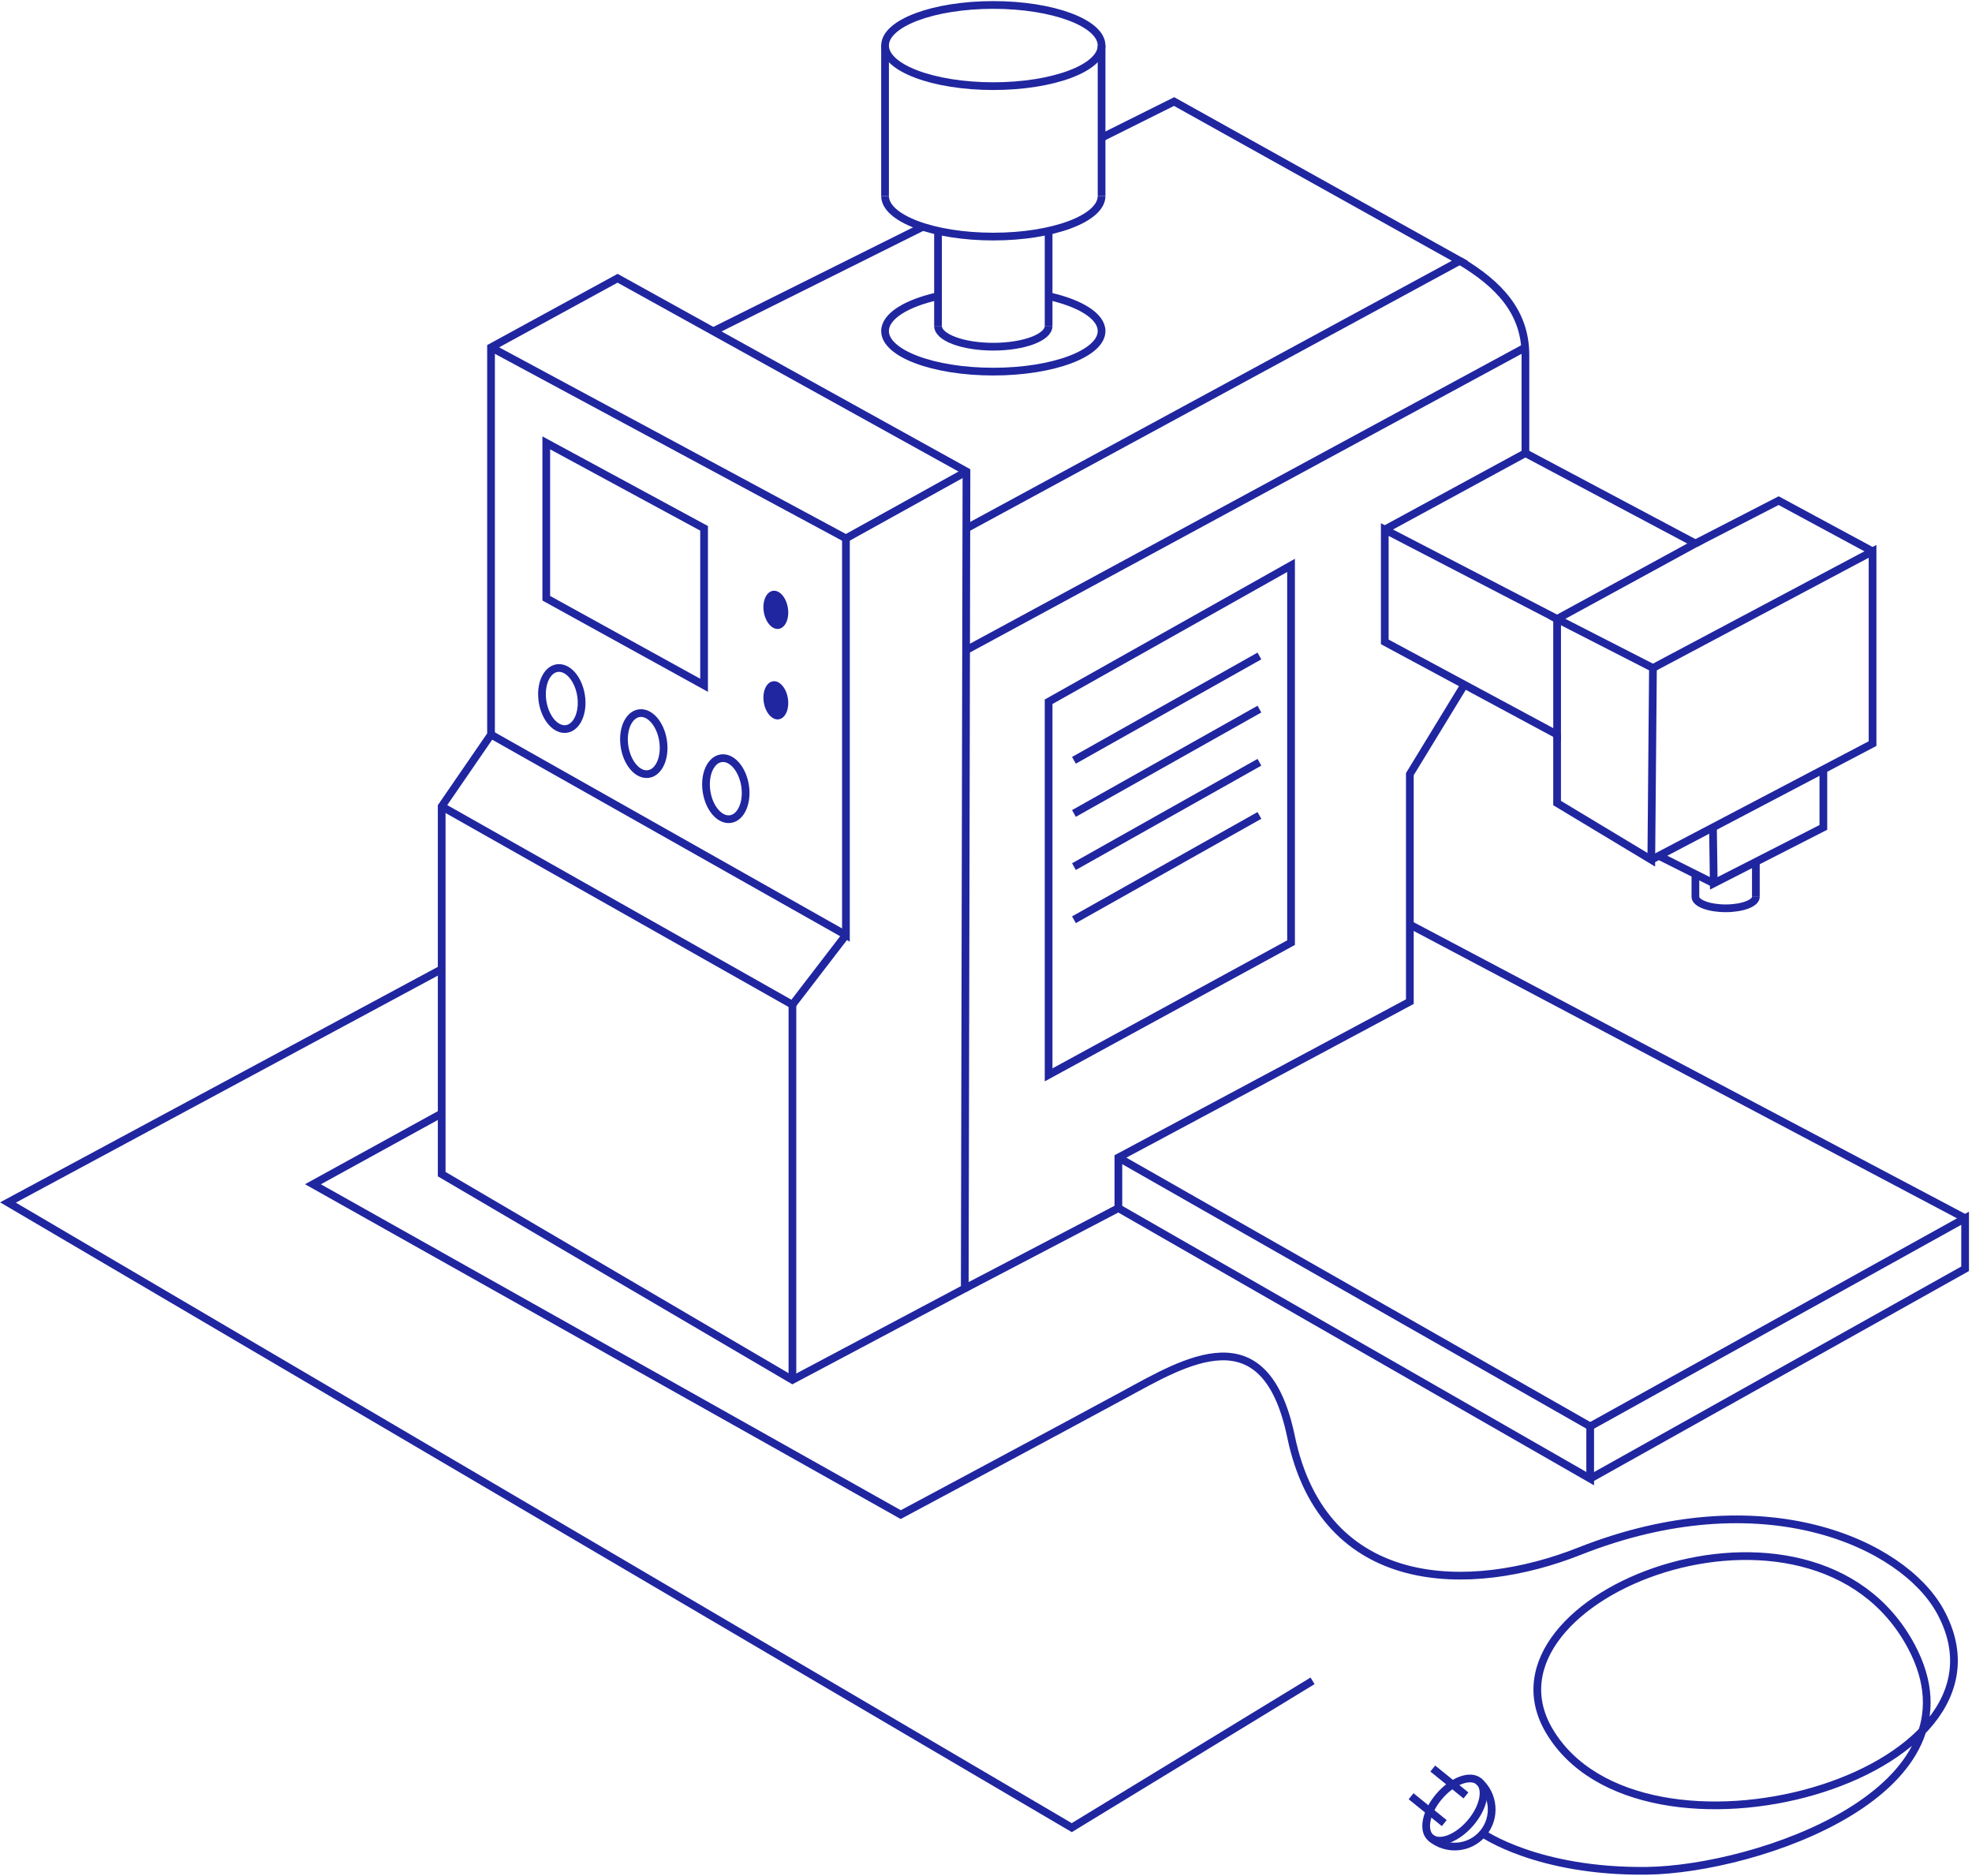 <svg xmlns="http://www.w3.org/2000/svg" width="511" height="486" viewBox="0 0 511 486" fill="none"><path d="M160.032 72.094L250.437 122.172L249.997 333.835L205.338 357.529L114.453 304.213V208.932L127.238 190.331V89.998L160.032 72.094Z" stroke="#20269F" stroke-width="2" stroke-miterlimit="10"></path><path d="M250.437 122.172L219.202 139.492L127.238 89.998" stroke="#20269F" stroke-width="2" stroke-miterlimit="10"></path><path d="M219.202 139.492V242.268L127.238 190.33" stroke="#20269F" stroke-width="2" stroke-miterlimit="10"></path><path d="M114.453 208.932L205.338 260.32L219.202 242.268" stroke="#20269F" stroke-width="2" stroke-miterlimit="10"></path><path d="M205.34 260.32V357.529" stroke="#20269F" stroke-width="2" stroke-miterlimit="10"></path><path d="M114.891 250.871L2.066 311.558L277.722 473.532L340.119 435.496" stroke="#20269F" stroke-width="2"></path><path d="M141.551 114.745L182.448 136.888V177.559L141.551 154.998V114.745Z" stroke="#20269F" stroke-width="2" stroke-miterlimit="10"></path><path d="M150.665 180.987C151.064 185.358 149.117 188.9 146.308 188.9C143.498 188.9 140.9 185.358 140.495 180.987C140.089 176.615 142.042 173.073 144.852 173.073C147.661 173.073 150.259 176.615 150.665 180.987Z" stroke="#20269F" stroke-width="2" stroke-miterlimit="10"></path><path d="M171.911 192.665C172.31 197.036 170.363 200.578 167.554 200.578C164.744 200.578 162.146 197.036 161.741 192.665C161.335 188.293 163.288 184.751 166.098 184.751C168.907 184.751 171.505 188.293 171.911 192.665Z" stroke="#20269F" stroke-width="2" stroke-miterlimit="10"></path><path d="M193.165 204.343C193.564 208.715 191.617 212.256 188.808 212.256C185.998 212.256 183.4 208.715 182.995 204.343C182.589 199.972 184.542 196.43 187.352 196.43C190.161 196.43 192.759 199.972 193.165 204.343Z" stroke="#20269F" stroke-width="2" stroke-miterlimit="10"></path><path d="M204.224 158.008C204.475 160.743 203.253 162.957 201.494 162.957C199.736 162.957 198.108 160.743 197.857 158.008C197.606 155.272 198.828 153.058 200.586 153.058C202.345 153.058 203.973 155.272 204.224 158.008Z" fill="#20269F"></path><path d="M204.224 181.45C204.475 184.185 203.253 186.399 201.494 186.399C199.736 186.399 198.108 184.185 197.857 181.45C197.606 178.715 198.828 176.5 200.586 176.5C202.345 176.5 203.973 178.715 204.224 181.45Z" fill="#20269F"></path><path d="M239.134 58.762L184.938 85.769" stroke="#20269F" stroke-width="2" stroke-miterlimit="10"></path><path d="M250.438 136.888L378.279 67.579L304.245 26.308L285.447 35.68" stroke="#20269F" stroke-width="2" stroke-miterlimit="10"></path><path d="M250.34 168.461L395.278 89.998" stroke="#20269F" stroke-width="2" stroke-miterlimit="10"></path><path d="M334.547 146.49L271.723 181.822V278.493L334.547 244.236V146.49Z" stroke="#20269F" stroke-width="2" stroke-miterlimit="10"></path><path d="M278.289 196.99L326.352 169.96" stroke="#20269F" stroke-width="2" stroke-miterlimit="10"></path><path d="M278.289 210.763L326.352 183.728" stroke="#20269F" stroke-width="2" stroke-miterlimit="10"></path><path d="M278.289 224.536L326.352 197.5" stroke="#20269F" stroke-width="2" stroke-miterlimit="10"></path><path d="M278.289 238.302L326.352 211.272" stroke="#20269F" stroke-width="2" stroke-miterlimit="10"></path><path d="M250 333.834L289.806 313.018V299.915L365.33 259.519V200.578L379.372 177.559" stroke="#20269F" stroke-width="2" stroke-miterlimit="10"></path><path d="M289.805 313.018L412.061 383.111V369.573L289.805 299.915" stroke="#20269F" stroke-width="2" stroke-miterlimit="10"></path><path d="M412.062 383.111L509.217 328.736V315.639L412.062 369.573" stroke="#20269F" stroke-width="2" stroke-miterlimit="10"></path><path d="M509.215 315.639L365.328 239.55" stroke="#20269F" stroke-width="2" stroke-miterlimit="10"></path><path d="M358.832 137.209L403.492 160.365V190.33L358.832 166.31V137.209ZM358.832 137.209L395.281 117.405V92.035C395.281 80.9 388.525 73.691 378.281 67.58" stroke="#20269F" stroke-width="2" stroke-miterlimit="10"></path><path d="M403.487 190.33V208.068L427.898 222.762L428.326 173.073L403.487 160.365L439.33 140.813L395.281 117.405" stroke="#20269F" stroke-width="2" stroke-miterlimit="10"></path><path d="M428.323 173.073L485.231 142.851V192.665L427.895 222.762" stroke="#20269F" stroke-width="2" stroke-miterlimit="10"></path><path d="M439.328 140.813L460.896 129.713L485.233 142.85" stroke="#20269F" stroke-width="2" stroke-miterlimit="10"></path><path d="M472.483 199.359V214.374L444.086 228.873L443.875 214.374" stroke="#20269F" stroke-width="2" stroke-miterlimit="10"></path><path d="M444.085 228.873L429.844 221.738" stroke="#20269F" stroke-width="2" stroke-miterlimit="10"></path><path d="M454.992 223.306V232.369" stroke="#20269F" stroke-width="2" stroke-miterlimit="10"></path><path d="M439.328 226.487V232.449" stroke="#20269F" stroke-width="2" stroke-miterlimit="10"></path><path d="M439.328 232.369C439.328 234.005 442.834 235.338 447.163 235.338C451.491 235.338 454.997 234.011 454.997 232.369" stroke="#20269F" stroke-width="2" stroke-miterlimit="10"></path><path d="M114.455 288.489L81.09 306.833L233.411 392.432C233.411 392.432 274.805 370.288 291.044 361.488C307.284 352.688 327.819 339.957 334.539 372.228C343.025 412.956 381.038 413.094 409.235 401.93C456.773 383.117 493.033 399.91 502.712 417.385C526.61 460.533 424.961 488.502 401.407 448.363C380.895 413.408 469.707 378.86 495.237 426.5C515.366 464.064 455.111 484.371 426.726 484.714C398.34 485.057 384.087 474.952 384.087 474.952" stroke="#20269F" stroke-width="2" stroke-miterlimit="10"></path><path d="M383.117 461.472C387.171 464.888 387.697 470.947 384.288 475.01C380.879 479.072 374.832 479.598 370.777 476.183" stroke="#20269F" stroke-width="2" stroke-miterlimit="10"></path><path d="M381.019 472.33C384.473 468.308 385.472 463.494 383.249 461.577C381.026 459.66 376.424 461.365 372.969 465.387C369.515 469.408 368.517 474.222 370.74 476.139C372.963 478.057 377.565 476.351 381.019 472.33Z" stroke="#20269F" stroke-width="2" stroke-miterlimit="10"></path><path d="M379.867 465.185L371.273 458.222" stroke="#20269F" stroke-width="2" stroke-miterlimit="10"></path><path d="M374.248 472.36L365.648 465.397" stroke="#20269F" stroke-width="2" stroke-miterlimit="10"></path><path d="M271.723 59.855V84.459" stroke="#20269F" stroke-width="2" stroke-miterlimit="10"></path><path d="M243.066 84.459V59.855" stroke="#20269F" stroke-width="2" stroke-miterlimit="10"></path><path d="M271.72 84.459C271.72 87.423 265.308 89.826 257.393 89.826C249.479 89.826 243.066 87.423 243.066 84.459" stroke="#20269F" stroke-width="2" stroke-miterlimit="10"></path><path d="M285.449 50.78C285.449 56.588 272.886 61.297 257.394 61.297C241.902 61.297 229.34 56.588 229.34 50.78" stroke="#20269F" stroke-width="2" stroke-miterlimit="10"></path><path d="M257.394 22.32C272.888 22.32 285.449 17.611 285.449 11.803C285.449 5.995 272.888 1.286 257.394 1.286C241.9 1.286 229.34 5.995 229.34 11.803C229.34 17.611 241.9 22.32 257.394 22.32Z" stroke="#20269F" stroke-width="2" stroke-miterlimit="10"></path><path d="M271.721 76.728C279.944 78.559 285.449 81.924 285.449 85.769C285.449 91.577 272.886 96.286 257.394 96.286C241.902 96.286 229.34 91.577 229.34 85.769C229.34 81.924 234.85 78.559 243.067 76.728" stroke="#20269F" stroke-width="2" stroke-miterlimit="10"></path><path d="M229.34 11.803V50.78" stroke="#20269F" stroke-width="2" stroke-miterlimit="10"></path><path d="M285.449 11.803V50.78" stroke="#20269F" stroke-width="2" stroke-miterlimit="10"></path></svg>